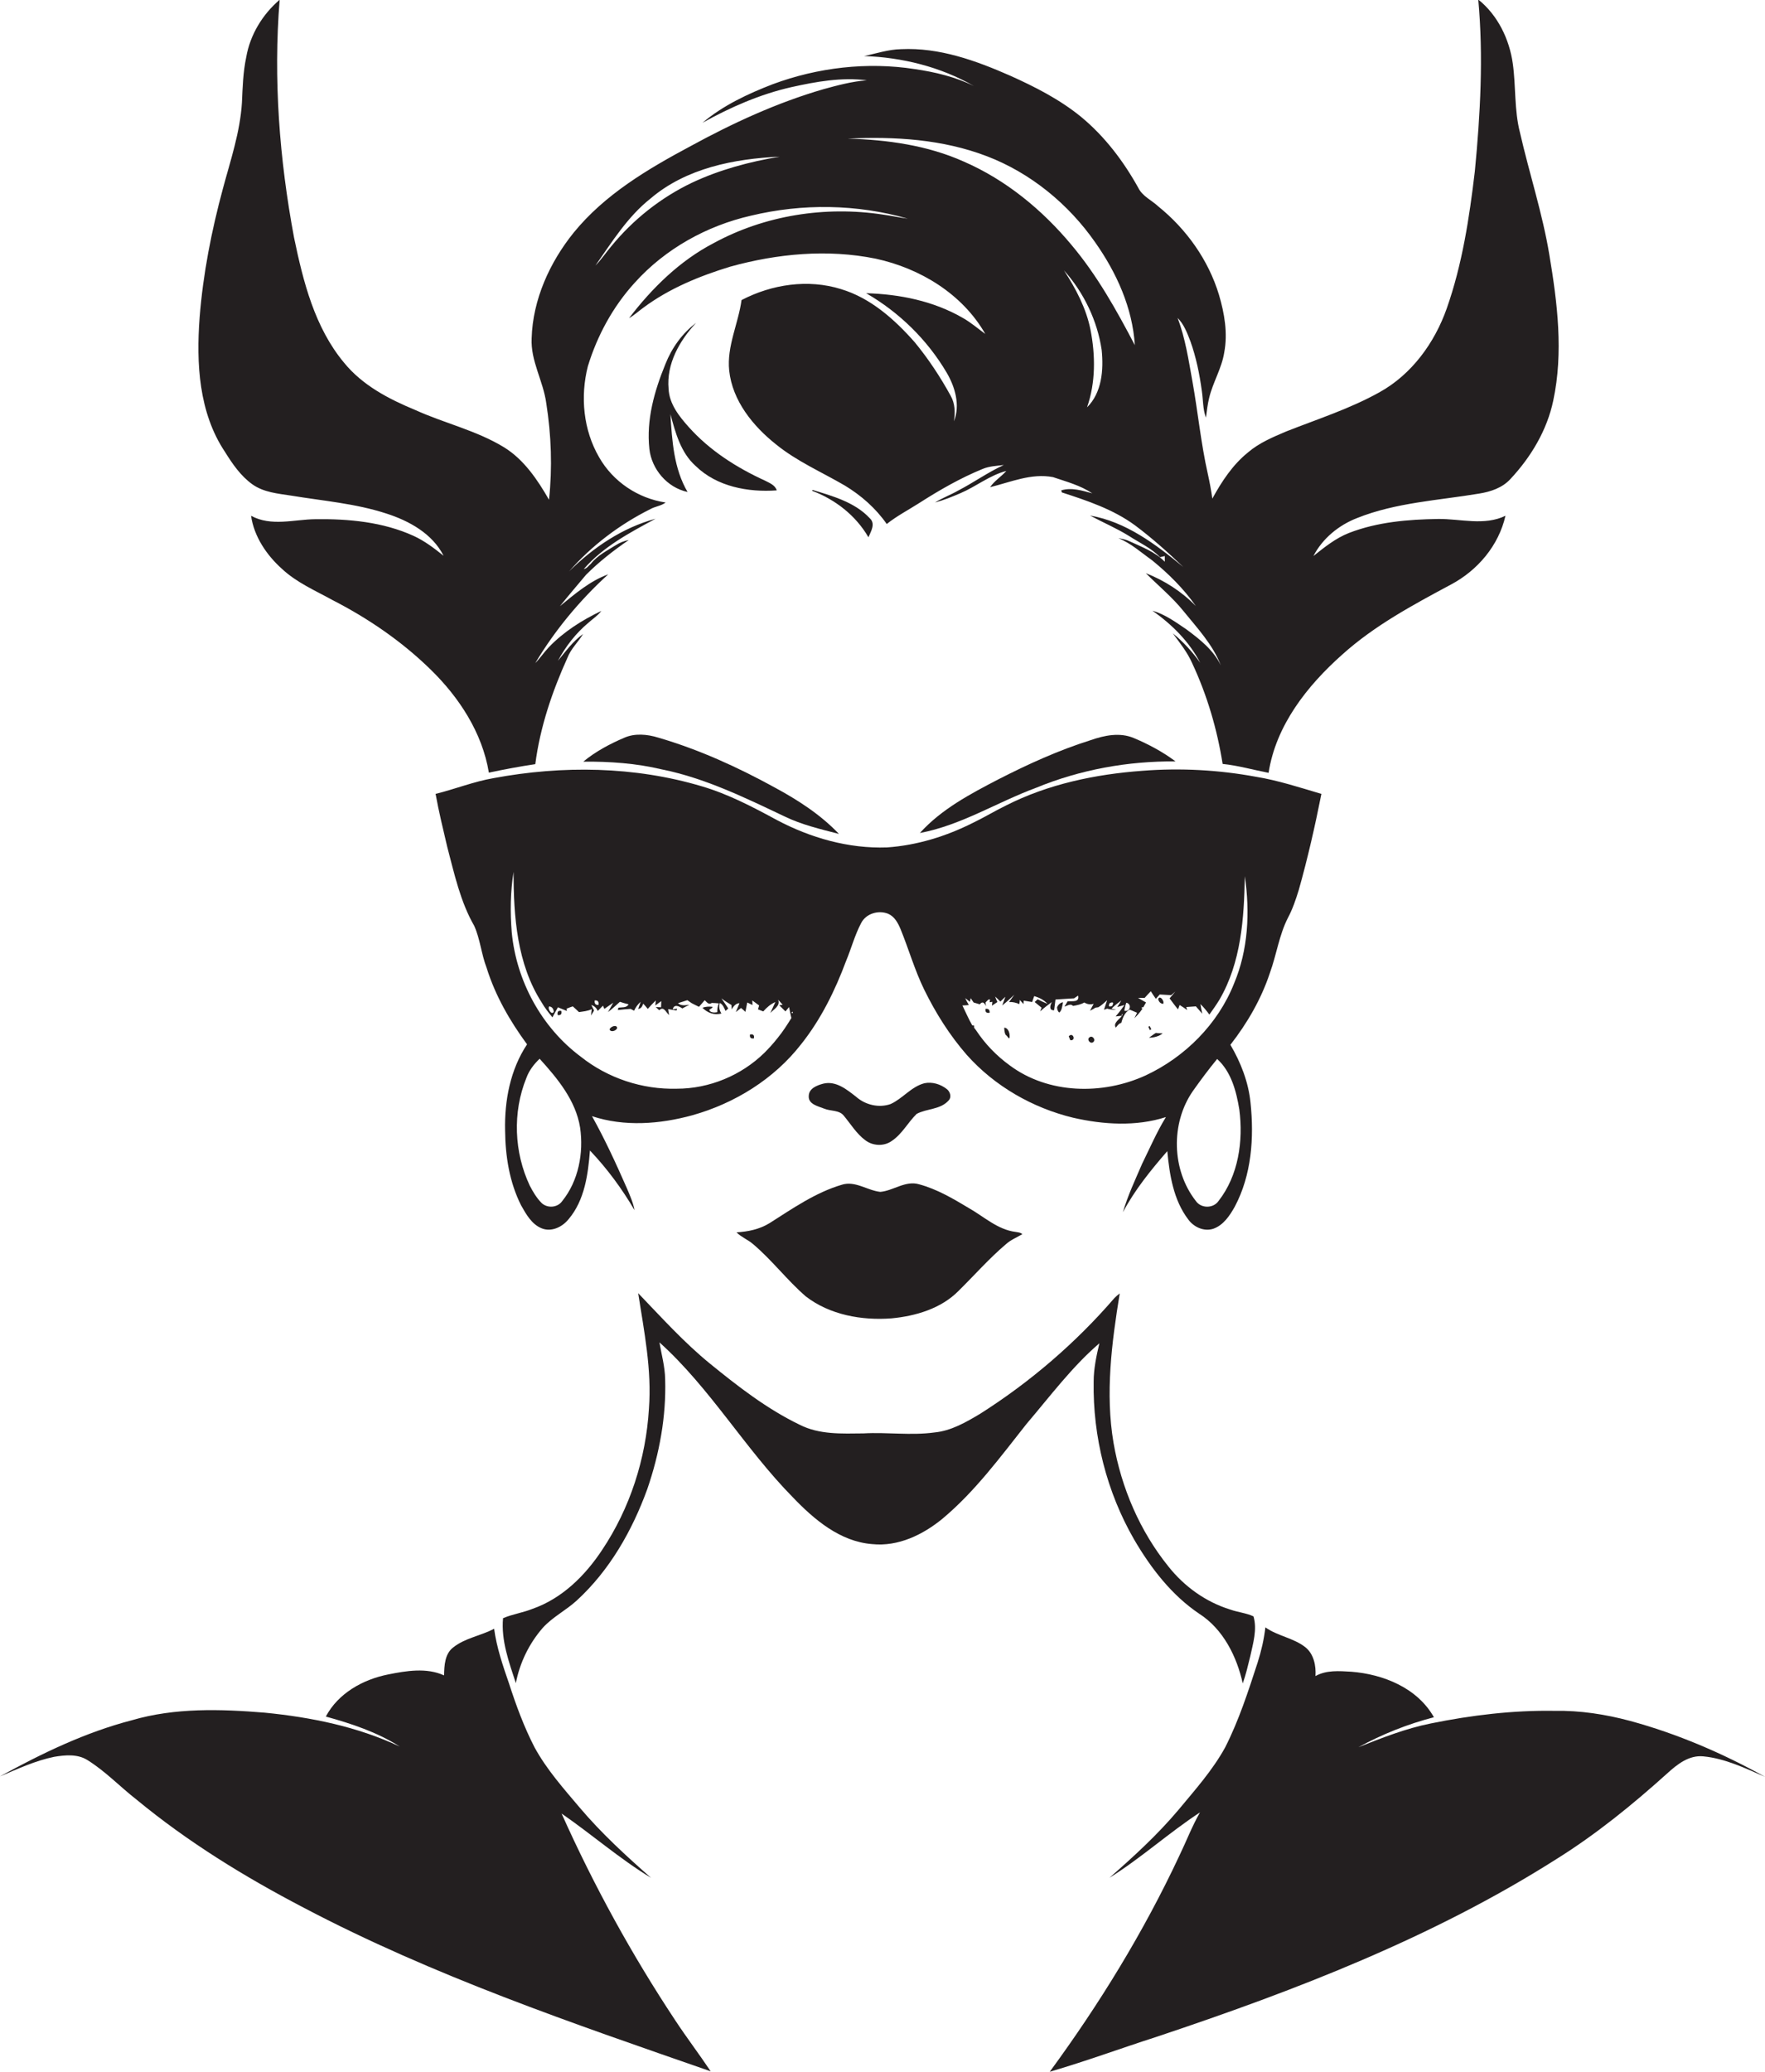 <?xml version="1.0" encoding="utf-8"?>
<!-- Generator: Adobe Illustrator 19.2.0, SVG Export Plug-In . SVG Version: 6.00 Build 0)  -->
<svg version="1.1" id="Layer_1" xmlns="http://www.w3.org/2000/svg" xmlns:xlink="http://www.w3.org/1999/xlink" x="0px" y="0px"
	 viewBox="0 0 771.9 905.9" enable-background="new 0 0 771.9 905.9" xml:space="preserve">
<g>
	<path fill="#231F20" d="M110.3,211.7c5,3.6,11.3,4.1,17.1,5c13.9,2.3,28,3.4,41.5,7.8c10,3.2,20.2,8.8,25.1,18.5
		c-4.1-3.3-8.3-6.5-13.1-8.7c-13.4-6.1-28.4-7.5-43-7.3c-9.3,0.1-19.3,3.3-28.1-1.5c1.3,9.1,6.8,17.2,13.5,23.2
		c6.4,6,14.6,9.5,22.2,13.7c15.6,8,30.2,18,42.8,30.3c12.5,12.2,22.6,27.6,25.5,45.1c6.7-1.4,13.5-2.7,20.3-3.7
		c2.1-16.2,7.4-31.8,14.1-46.6c1.5-3.9,4.7-6.8,6.8-10.3c-4.4,3.1-7.6,7.6-11,11.7c3.4-6.3,7.8-12,13.3-16.6
		c1.9-1.7,4.1-3.1,5.7-5.2c-8.4,4-16.5,9.1-23,15.9c-2.1,2.2-3.8,4.8-5.9,6.9c8.6-14.4,19.5-27.5,31.9-38.8
		c-8,2.9-14.6,8.6-21.1,13.9c3.7-4.6,7.6-9.2,11.4-13.7c5.7-5.7,12.1-10.7,18.7-15.2c-2,0.4-3.9,1.1-5.6,2.2
		c-3.8,2.4-8.1,4.5-11,8.2c-1,0.8-1.7,2.1-3.1,2.3c8.5-9.8,20.1-15.9,31.4-22c-14.4,3.9-27.2,12.5-37.8,23
		c9.9-11.3,22.1-20.5,35.5-27.2c2.1-1.2,4.8-1.4,6.7-2.9c-12.1-1.8-23-9.1-29.1-19.8c-6.9-11.9-8.3-26.5-4.9-39.8
		c4.1-13.4,11-26.1,20.5-36.5c13.3-14.8,31.5-24.9,50.8-29.3c22.5-5.4,46.3-5.1,68.6,1.3c-3.7-0.5-7.3-1.3-11-1.8
		c-25.1-3.8-51.5,0.3-73.9,12.5c-14.8,7.7-26.9,19.6-37,32.8c2.3-1.3,4.2-3.1,6.3-4.6c11.3-8.4,24.5-13.8,37.9-17.9
		c20.6-5.7,42.6-7.8,63.7-3.5c19.4,4.2,37.9,15.4,47.9,32.9c-3.3-2.4-6.4-5.1-10-7.1c-12.7-7.3-27.5-10.3-42.1-10.7
		c14.4,8.3,26.7,20.3,35.2,34.7c3.7,6.3,6,14.2,3.2,21.3c0.6-3.8,0.5-7.7-1.4-11.1c-4.5-8.2-9.7-16.1-15.7-23.4
		c-8.8-10-19.3-19.4-32.3-23.3c-14.4-4.5-30.3-2.1-43.5,4.8c-1.4,10.3-6.5,20.2-5.4,30.8c1.4,13.2,10.4,24.3,20.5,32.3
		c9.1,7.4,20,12.1,30.1,18c7.1,4.3,13.5,9.9,18.3,16.8c4.4-3.5,9.4-6.1,14.1-9.1c8.9-5.7,18.1-11,27.9-15c2.9-1.2,6.1-1.3,9.2-1.7
		c-7,3.2-13.2,7.7-20,11.2c-3.3,1.9-6.9,3.2-10.1,5.2c3.8-1,7.5-2.5,11.2-4.1c6.8-2.9,12.7-7.8,20-9.7c-2.2,2.5-5.2,4.3-7.1,7.1
		c9-2.2,18-6.2,27.5-4.4c5.9,2,12,3.6,17.2,7.1c-4.4-1.2-9.1-2.7-13.6-1.3c0.1,0.2,0.2,0.7,0.3,0.9c11.1,3.6,22.5,7.4,32,14.4
		c7.5,5.6,14.4,11.8,21.1,18.2c-12-9.9-25.1-19.8-40.8-22.5c5.6,3,11.5,5.5,17,8.9c4.6,3,9.8,5.3,13.6,9.3c0.5-0.1,1.5-0.3,2.1-0.5
		c0,0.8,0,1.7,0,2.5c-4.2-4.3-9.9-6.4-15.3-8.9c-1.6-0.8-3.3-1.1-5-1.4c5.5,2.2,10,6.3,14.8,9.7c7.1,5.8,13.8,12.4,19.1,20
		c-6.1-6.3-13.7-11.2-21.9-14.4c5.5,5.5,11.6,10.5,16.5,16.6c6,7.4,12.8,14.6,16.3,23.7c-3.2-6.7-9.2-11.4-15-15.7
		c-4.7-3.2-9.4-6.6-14.9-8.2c8.5,6,16.1,13.5,20.9,22.8c-3.4-4.8-7.4-9.2-12-12.9c3.1,4.2,6.4,8.3,8.5,13.1
		c6.5,13.9,10.9,28.8,13.3,44c6.8,0.7,13.4,2.6,20.1,3.9c3.2-20.8,16.9-38.1,32.2-51.7c14.1-12.7,30.9-21.7,47.5-30.6
		c11.7-6.2,20.9-17,23.9-30.1c-9.3,4.5-19.6,1.3-29.4,1.4c-13.2,0.2-26.6,1.3-39,6.1c-5.9,2.3-10.8,6.3-15.6,10.1
		c4-7.7,11.1-13.5,19.1-16.6c17-6.8,35.5-7.7,53.4-10.7c5-0.8,10.1-2.5,13.6-6.3c9-9.6,16.1-21.4,18.8-34.4
		c4.5-21,1.8-42.7-1.7-63.6c-3-18.2-8.8-35.7-12.9-53.7c-2.5-9.8-1.7-20-3.1-30c-1.5-10.7-6.6-21.2-15.1-28
		c2.3,25,0.9,50.2-1.5,75.1c-2.4,20.3-5.5,40.7-12.3,60c-5.3,15-15.3,28.8-29.4,36.6c-12.9,7.2-27,11.7-40.7,17.1
		c-5.9,2.5-11.9,5-16.8,9.2c-6.7,5.4-11.5,12.7-15.6,20.2c-0.5-3.6-1.2-7.3-2-10.9c-3-13.3-4.3-26.9-6.7-40.3
		c-1.7-9.4-3.1-18.9-6.5-27.8c2.8,2.8,4.2,6.6,5.6,10.2c2.5,7,4,14.3,5,21.7c0.6,3.9,0.4,8,1.8,11.7c0.4-2.9,0.7-5.8,1.4-8.6
		c1.6-6.8,5.5-12.9,6.6-19.9c1.6-8.4,0.1-17.1-2.3-25.2c-4.6-15.2-14.2-28.7-26.6-38.7c-2.9-2.7-6.9-4.4-8.7-8.1
		c-6.5-11.7-14.7-22.5-25-31c-9.3-7.6-20.1-13.1-31-18c-15-6.6-31-12.4-47.7-11.6c-5.6,0.1-10.8,1.9-16.2,3
		c16.7,0.6,33.4,4.7,48,13.1c-8.1-4-17-6.1-25.9-7.4c-20.8-3.2-42.3-0.7-62,6.6c-10.9,4.2-21.8,9.3-30.8,16.9
		c12.2-6.8,25.2-12.5,38.9-15.6c10.8-2.4,21.9-4.4,33-3c-6.5,0.5-12.8,2.2-19,3.9c-20.3,5.9-39.6,14.8-58.1,24.9
		c-18.7,10-37.5,21.1-51.1,37.8c-10.5,13-17.9,29.3-18.4,46.2c-0.5,9.9,5.1,18.7,6.4,28.4c2.2,13.9,2.7,28.2,1.2,42.2
		c-5-8.7-10.9-17.5-19.6-22.9c-12.1-7.4-26-10.5-38.8-16.3c-11.6-4.8-23.2-10.8-31.3-20.8c-12.8-15.4-17.8-35.4-21.8-54.6
		c-6.4-34.2-9.1-69.3-6.3-104c-7.5,6.4-12.9,15.3-14.6,25c-1.4,6.6-1.6,13.3-1.9,20c-0.8,12.9-5,25.2-8.3,37.5
		c-5,18.5-8.7,37.3-10.2,56.4c-1.5,20-0.4,41.6,11.1,58.8C101.7,202.9,105.3,208.1,110.3,211.7z M475.4,178.1
		c3.8-10.8,3.7-22.8,1.5-34c-1.9-9.4-6.4-17.9-11.6-25.9c8.7,9.7,14.6,22,16.5,34.8C482.7,161.7,481.9,171.7,475.4,178.1z
		 M431.6,68.3c19.1,7.3,35.7,20.9,47.4,37.7c9.3,13.2,16.3,28.6,17.3,44.9c-8-15.3-16.5-30.5-27.6-43.7
		c-12.8-15.4-28.8-28.6-47.3-36.6c-15.9-7.1-33.4-9.5-50.7-10C391.3,59.6,412.3,60.9,431.6,68.3z M284.5,86.8
		c15.6-13.3,36.6-17.4,56.5-18.3c-13.2,2.2-26.3,5.7-38.4,11.4c-13.6,6.5-25.7,16.1-35.2,27.7c-2.4,2.8-4.4,5.9-7,8.5
		C267.7,105.7,274.5,94.7,284.5,86.8z"/>
	<path fill="#231F20" d="M291,159.2c-4.8,11.7-8.4,24.3-7,37.1c1,8.9,7.8,16.9,16.7,18.8c-6-10.2-6.8-22.4-7.5-34
		c2.2,8.1,4.5,16.8,11,22.6c9.3,9.1,23,11.6,35.5,10.7c-0.7-2.3-3.1-3.2-5-4.2c-12.5-5.7-24.3-13.2-33.5-23.5
		c-4.2-4.7-8.5-10.1-8.8-16.7c-1-10.9,4.8-21.1,12-28.8C298.4,145.7,293.8,152.1,291,159.2z"/>
	<path fill="#231F20" d="M379.8,234.9c1.1-2.6,3.2-5.9,0.6-8.3c-6.5-7-16.2-9.7-25.1-12.4l-0.1,0.4
		C365.3,218.4,374.3,225.4,379.8,234.9z"/>
	<path fill="#231F20" d="M272.9,322.6c-6.3,2.7-12.5,6-17.8,10.4c11.5-0.1,23.1,0.7,34.4,3.4c18.8,3.8,36.2,12.3,53.5,20.5
		c7.6,3.7,15.8,5.6,23.9,7.7c-8-8.4-17.9-14.8-28.1-20.3c-16.2-8.9-33.1-16.6-50.9-21.8C283,321,277.6,320.5,272.9,322.6z"/>
	<path fill="#231F20" d="M514.1,332.9c-5.6-4.2-11.8-7.5-18.2-10.2c-6.1-2.6-12.9-1.2-18.9,0.9c-14,4.4-27.4,10.5-40.5,17.2
		c-12.3,6.4-24.8,13-34.2,23.4c18.1-3.4,33.8-13.5,50.9-19.8C472.4,336.5,493.3,332.7,514.1,332.9z"/>
	<path fill="#231F20" d="M563.2,401.4c2.1-3.9,3.5-8.1,4.8-12.3c3.9-13.8,7.1-27.9,9.9-42c-9.5-2.8-18.9-5.9-28.7-7.5
		c-16.3-3-33-3.9-49.6-2.6c-20.5,1.5-41.2,5.8-59.7,15.2c-4.9,2.4-9.5,5.2-14.3,7.5c-11.7,5.9-24.5,9.9-37.7,10.8
		c-16.8,0.6-33.5-4.2-48.2-12c-10.5-5.7-21.2-11.3-32.7-14.7c-29.5-8.8-61-9.2-91.1-3.6c-8.7,1.5-16.9,4.8-25.4,6.9
		c1.4,7.8,3.3,15.5,5.1,23.2c3.1,11.7,5.7,23.9,11.8,34.5c2.6,5.8,3.1,12.3,5.4,18.3c3.8,12.2,10.2,23.3,17.7,33.5
		c-7.3,11-9.9,24.5-9.6,37.6c0.1,11.3,1.9,22.7,7,32.8c2.2,3.9,4.6,8.2,8.9,10c4.3,1.8,9.1-0.5,11.9-4c7-8.3,8.5-19.6,9.3-30
		c7.5,7.9,14,16.7,19.5,26.1c-0.6-3.3-2-6.4-3.3-9.5c-4.7-10.7-9.6-21.4-15.3-31.6c14.2,4.7,29.7,3.5,43.9-0.4
		c18.5-5.2,35.7-15.8,47.6-31.1c8.6-10.8,14.8-23.4,19.6-36.3c2.3-5.5,3.8-11.3,6.6-16.6c2.1-4.2,7.6-5.8,11.8-4.1
		c2.8,1.2,4.3,4,5.4,6.6c3.6,8.8,6.2,18,10.4,26.6c5,10.2,11.1,19.9,18.6,28.5c12.2,13.7,28.8,23.2,46.6,27.5
		c13.2,3,27.4,3.9,40.5-0.3c-4,6.5-7,13.5-10.4,20.4c-3,7-6.3,13.9-8.4,21.2c5.2-9.8,12.2-18.4,19.4-26.7c1,10.4,2.7,21.4,9.2,29.9
		c2.4,3.3,6.9,5.4,11,4c4.4-1.6,7.1-5.7,9.3-9.6c7.4-13.9,8.5-30.2,6.9-45.5c-0.9-9-4.3-17.7-8.8-25.3c7.4-9.5,13.5-20,17.3-31.5
		C558.3,417.3,559.4,408.9,563.2,401.4z M260.1,437.4c1.3-0.1,1.9,0.5,1.6,2C260.4,439.4,259.9,438.8,260.1,437.4z M240.2,440
		c1.2,0.2,1.8,0.9,2,2.3C241.4,444.1,239.3,441.1,240.2,440z M245.9,525.1c-2,2.9-6.4,3.3-9,0.9c-2.2-2.2-3.8-4.9-5.2-7.6
		c-6.9-14.6-7.6-32.1-1.5-47.1c1.2-3.3,3.3-6,5.8-8.4c7.8,8.6,15.8,18.2,17.7,30.1C255.3,504.1,253,516.3,245.9,525.1z M340.1,453.8
		c-1.8,2.3-3.8,4.5-5.8,6.5c-10.1,9.9-24.1,15.7-38.3,15.7c-15.1,0.4-30.2-4.6-42-14c-17.2-12.8-28.2-33.2-30.2-54.4
		c-0.7-8.8-0.6-17.7,0.8-26.4c0,19.5,1.5,40.3,12.3,57.1c1.3,2.3,3,4.4,4.7,6.5c0.8-1.5,1.6-3,2.4-4.4c1.3,0.5,2.6,1.1,3.9,1.6
		l-0.1-1c0.7-0.3,2-0.8,2.7-1c0.9,0.8,1.8,1.6,2.7,2.5c1.9-0.3,3.8-0.4,5.6-1.3c-0.1,0.7-0.3,2.1-0.3,2.8c0.4-0.7,0.9-1.5,1.3-2.2
		c-0.3-0.6-0.9-1.8-1.2-2.4c1.3,0.4,2.3,1.3,2.8,2.6c0.8-0.8,1.5-1.5,2.3-2.3l0.6,1.4c1.3-0.9,2.6-1.8,3.9-2.7
		c-0.8,1.4-1.5,2.7-2.3,4.1c1.8-1.4,3.5-2.9,5.2-4.5c1.2,0.4,2.5,0.8,3.8,1.1c-0.9,1.7-3,1.2-4.5,1.5c0,0.2-0.1,0.7-0.2,1
		c1.8-0.2,3.7-0.4,5.6-0.5c0.4,0.2,1.1,0.6,1.5,0.8c0.7-1.5,1.6-2.8,2.9-3.9c-0.3,0.8-0.8,2.3-1.1,3.1c1.3-0.1,1.8-1.1,2.2-2.3
		c0.7,0.7,1.3,1.5,2,2.3c1.1-1.3,2.3-2.5,3.5-3.7l-0.2,2.2c0.6-0.5,2-1.4,2.6-1.9c0,0.7-0.1,2-0.1,2.7c-0.6,0-1.8-0.1-2.3-0.1
		c0.5,0.5,1,0.9,1.5,1.4c2-2,3,1,4.3,2.1c-0.1-0.6-0.3-1.9-0.4-2.6c0.9,0.2,2.8,0.4,3.7,0.6l0.2-0.8l-1.9,0.3
		c0.6-2.5,2.9-1.3,4.2-0.4c1-0.5,2-1.1,3.1-1.6c-1.7,0.2-3.6,0.6-5-0.7c1.4-0.4,2.8-0.9,4.1-1.3c0.5,0.3,1.4,1,1.9,1.3
		c1,0.5,2.1,1.1,3.2,1.6c0.8-1,1.7-1.9,2.5-2.9c0.9,0.8,1.7,2.2,3.1,1.2c1,0,2,0.1,3.1,0.2c-0.6,1.2-0.7,2.5-0.7,3.8
		c-1.1,0.3-3.2,0.3-3.5-1c0.3-0.2,1-0.7,1.3-0.9l0.1-0.4c-1.5-0.2-3-0.1-4.4,0.4c2.1,2.2,5.3,3.4,8.3,2.5c-0.9-1.4-1.2-3-0.7-4.6
		c1.4,0.7,1.9,2.2,2.5,3.5c0.3-0.3,0.9-0.8,1.2-1.1c-1-1.5-2-3-3-4.4c1.4,1.1,2.9,2,4.4,2.9c0,0.5,0.1,1.4,0.1,1.9
		c0.8-1.3,1.7-2.6,3.4-2.7c-0.5,1.3-1.1,2.6-1.6,3.9c0.6-0.5,1.7-1.4,2.3-1.8c0.5,0.4,1.4,1.2,1.9,1.7c0.3-1.4,0.5-2.7,0.8-4.1
		c0.6,0.3,1.7,0.8,2.3,1.1c0-0.5-0.1-1.5-0.1-2c1,0.7,2,1.5,3,2.2c-0.1,0.4-0.4,1.3-0.5,1.7c0.8,0.3,1.5,0.6,2.3,0.9
		c1.5-1.7,3.2-3.2,5.3-4.1c-0.7,1.6-1.5,3.2-2.2,4.8c1.5-1.7,4.5-3.1,3.4-5.8c0.7,0.7,1.4,1.5,2,2.2l-1.5,0.2
		c0.9,0.9,1.8,1.8,2.7,2.7c0.4-0.5,1.2-1.4,1.6-1.9c0.3,1.6,0.6,3.2,1,4.8C344.3,448,342.4,451,340.1,453.8z M346.4,443l-0.2-0.4
		l0.4-0.3l0.2,0.5L346.4,443z M492.7,438.4c2.5,0.8,1.4,4.2-1,3.5c0.2-1.1,0.4-2.2,0.8-3.3L492.7,438.4z M485.3,438.6
		c1.5-0.7,1.9-0.3,1.1,1.2C485,440.4,484.6,440,485.3,438.6z M542,485.1c1.8,13.8-0.4,28.9-9.1,40c-2.3,3.3-7.6,3.3-9.9,0
		c-10.6-13.5-11.1-34-1.3-48.1c3.4-4.8,6.9-9.5,10.6-14C538.5,468.6,540.7,477.2,542,485.1z M539.7,430c-7,17.7-21.5,32.2-38.7,40.2
		c-18.8,8.6-42.5,8.2-59.4-4.4c-5.8-4.2-10.8-9.4-14.7-15.3c-0.2-0.3-0.7-0.9-0.9-1.2l0-0.9l-0.8-0.1c-1.6-2.8-2.9-5.8-4.3-8.7
		c0.7,0,2.1-0.1,2.8-0.2c-0.6-1-1.1-2-1.6-3c0.5,0.4,1.6,1.2,2.1,1.6l0.3-1.6c0.4,0.6,0.9,1.3,1.3,1.9c0.9,0.3,1.8,0.5,2.7,0.8
		c1-1.3,1.9-1,2.7,0.8l-0.2-1.6c0.3-0.3,0.9-1,1.3-1.3l0.7,0l-0.2,1.2l1.2-0.2l-0.2,1.7c0.6-0.4,1.8-1.2,2.4-1.6
		c-0.3-0.6-0.8-1.8-1-2.4c0.8,0.7,1.5,1.4,2.3,2.2c0.7-0.7,1.4-1.4,2.2-2.1c-0.5,1.3-0.9,2.5-1.4,3.8c1.9-1.5,3.6-3.1,5.3-4.7
		c-0.8,1.1-1.5,2.1-2.3,3.2c1.6-0.1,3.1,0.3,4.5,0.9c0.1-0.5,0.2-1.4,0.2-1.8c0.5,0.6,1.1,1.2,1.6,1.8c0-0.4,0.1-1.1,0.1-1.5
		c1.2,0.2,2.5,0.4,3.7,0.6c0.2-0.7,0.7-2,0.9-2.6c2.2,0.7,4.2,1.6,5.8,3.4c-1.5-0.6-2.9-1.3-4.3-2c-0.4,0.4-0.9,0.8-1.3,1.2
		c0.7,0.6,2.1,1.7,2.8,2.3c0.1,0.1,0.2,0.2,0.3,0.2l-0.2,0.2l-0.5,1.4c1.6-1.5,3.4-2.8,5.1-4.1c-0.8,1.6-1.3,3.7,1,3.6
		c0.2-1.6,0.4-3.1,0.6-4.7c2.1-0.1,4.1-0.3,6.2-0.4c0.5,0,1.4-0.1,1.9-0.1l0.6-0.4c0.1-0.1,0.4-0.3,0.6-0.4l0.6-0.4
		c0.7,3.1-2.6,2.3-4.6,2.5c-0.3,0.6-1,1.7-1.4,2.3c1.2-0.3,2.6-1.5,3.8-0.3c1.7-0.3,3.4-0.6,4.9-1.5c1.3,0.8,2.6,1,4.1,0.6
		c-0.5,1-1.1,2-1.6,3c0.6-0.3,1.8-0.9,2.3-1.3c0.1,0,0.4-0.1,0.5-0.1l0.8-0.1c1.5-0.8,2.6-2,3.9-3.1c-0.5,1.4-0.9,2.8-1.4,4.2
		c0.3-0.1,1-0.4,1.4-0.5c1.3,0.4,2.6,0.5,4,0.5l-2.1-0.5c1.3-1.3,2.8-2.5,4.3-3.6c-0.4,0.7-1.3,2.2-1.8,2.9c0.8-0.2,2.4-0.7,3.2-0.9
		c-1.2,1.7-2.5,3.4-3.9,5c0.7-0.1,2.1-0.2,2.8-0.3l-0.2-0.5l0.5-0.3c-0.1,0.2-0.2,0.6-0.3,0.8c-1,1.5-4.1,3.2-2.7,5.2
		c0.7-0.9,1.3-1.8,2.4-2.1c0.6-2.3,1.5-4.5,3.6-5.8c1.1,0.5,2.2,0.9,3.3,1.4c-0.3,0.6-0.9,1.8-1.2,2.4c1.3-1.3,2.6-2.7,3.6-4.3
		l-0.5-0.1l0.2-0.4l0.6,0c0.3-0.5,0.9-1.6,1.2-2.1c-1.2-0.7-2.3-1.3-3.5-2c0.7,0,2.2,0,2.9,0c0.9-1,1.8-2,2.7-2.9
		c0.7,1.1,1.4,2.2,2.2,3.3c0.4-0.5,1.3-1.4,1.7-1.9c1.7,0.1,3.3,0.2,5,0.3c0.5-0.4,1.4-1.2,1.8-1.6c-0.8,1-1.6,2-2.5,3
		c1.2,1.6,2.4,3.3,3.7,4.8c0.2-0.5,0.5-1.4,0.7-1.9c1.1,0.7,2.2,1.4,3.3,2.2l-0.4-1.3c1.4-0.1,2.8-0.2,4.2-0.3
		c0.9,1,1.8,2.1,2.8,3.2c-0.3-1.4-0.6-2.8-0.8-4.2c1.4,1.4,2.7,2.9,3.9,4.6c1.5-2.1,3-4.2,4.4-6.5c9.5-16.3,10.8-35.6,11.1-54
		C546.7,398.8,545.9,415.3,539.7,430z"/>
	<path fill="#231F20" d="M506.5,436.8c0.3,1.3,1.1,2,2.2,2.1C509.4,437.7,507.2,434.9,506.5,436.8z"/>
	<path fill="#231F20" d="M462.3,440.4c0,0.9,0.3,1.7,0.9,2.3c1.2-0.7,1.4-3.1,1.7-4.5C463.8,438.3,462.7,439.3,462.3,440.4z"/>
	<path fill="#231F20" d="M431,441.1c-0.2,1.4,0.4,1.9,1.8,1.7C432.9,441.5,432.3,440.9,431,441.1z"/>
	<path fill="#231F20" d="M243.9,443.8c1.3,0.2,1.9-0.4,1.6-1.8C244.2,441.7,243.6,442.3,243.9,443.8z"/>
	<path fill="#231F20" d="M439.2,449.3c0,1,0.1,2,0.5,3c0.4,0.4,1.2,1.2,1.5,1.7l0.3-0.2C441.8,452.1,441.1,449.4,439.2,449.3z"/>
	<path fill="#231F20" d="M503.5,450c-0.2-0.4-0.5-1.1-0.7-1.4l-0.6,0.3c0.2,0.4,0.5,1.1,0.7,1.5L503.5,450z"/>
	<path fill="#231F20" d="M502.5,453.7c2.1,0,4.4-0.6,6-1.9c-1-0.1-2,0-3-0.2C504.5,452.2,503.5,453,502.5,453.7z"/>
	<path fill="#231F20" d="M369.1,487.9c3,3.6,5.5,7.8,9.3,10.6c3.2,2.5,8.1,2.8,11.5,0.4c4.6-3,7.1-8.1,11-11.9
		c4.5-2.4,10.4-1.8,14-5.9c1.4-1.5,0.6-3.9-0.9-5c-2.7-2.1-6.3-3.2-9.7-2.5c-5.8,1.5-9.5,6.7-14.8,9.1c-5.1,1.8-11,0.4-15-3.1
		c-4.1-3.2-8.9-7.2-14.5-5.8c-2.6,0.7-6.2,2-6.3,5.3c-0.3,3.7,4,4.5,6.7,5.6C363.2,485.9,367.1,485.2,369.1,487.9z"/>
	<path fill="#231F20" d="M322.1,538.8c2.1,2.1,5,3.2,7.2,5.1c8.3,7,14.9,15.8,23.1,22.9c10.5,8.1,24.5,10.6,37.5,9.6
		c10.6-1,21.7-4.3,29.3-12c6.9-6.8,13.3-14.1,20.7-20.4c2.1-1.9,4.8-3,7.2-4.4c-0.8-0.8-2-0.8-3-1c-7.8-1-13.7-6.6-20.2-10.3
		c-7-4.2-14.1-8.4-21.9-10.5c-6-1.8-11.3,2.8-17,3.3c-5.7-0.6-11-5-16.9-3.1c-11.5,3.4-21.5,10.4-31.6,16.8
		C332.1,537.5,327.1,538.5,322.1,538.8z"/>
	<path fill="#231F20" d="M480.8,587.3c-1.3,5.5-2.5,11.1-2.5,16.8c-0.4,24,5.7,48.2,17.7,69c7.3,12.5,16.4,24.3,28.4,32.4
		c10.5,6.7,16.5,18.7,19.1,30.5c1.4-3.9,2.3-7.9,3.3-11.9c1.2-5.6,3.1-11.7,1.4-17.4c-3.2-1.5-6.9-1.8-10.2-3
		c-10.7-3.3-20.1-10.1-27-18.8c-12.5-15.5-20.6-34.4-24-54c-3.7-21.7-0.8-43.9,2.7-65.4c-0.8,0.6-1.6,1.3-2.3,2
		c-16.9,19.6-36.8,36.7-58.7,50.6c-6.2,3.7-12.7,7.5-20.1,8.2c-10.3,1.4-20.6-0.2-31,0.4c-9.4,0.1-19.3,0.6-27.9-3.8
		c-14.3-6.9-26.9-16.7-39.2-26.7c-11.4-9.3-21.2-20.2-31.4-30.8c2.6,16.7,6,33.5,4.7,50.5c-1.3,21.9-8.3,43.6-20.5,61.8
		c-7.4,11.2-17.5,21.2-30.4,25.7c-4.2,1.7-8.7,2.3-12.9,4.1c-0.9,9.8,2.6,19.2,5.6,28.4c1.7-8.9,5.8-17.3,11.7-24.1
		c4.3-4.8,10.2-7.7,14.9-12c14.4-13.2,24.3-30.6,30.9-48.8c5.3-15.4,8.3-31.7,7.8-48c-0.1-5.5-1.6-10.8-2.5-16.1
		c22.3,20.1,37.4,46.5,58.4,67.8c9.3,9.7,20.6,19.3,34.6,20.4c11.4,1.2,22.3-4.1,30.9-11.2c14.2-11.9,25.2-26.9,36.6-41.3
		C459.3,610.4,468.8,597.6,480.8,587.3z"/>
	<path fill="#231F20" d="M712.9,752.4c-10.8-2.9-21.9-4.6-33-4.4c-18.2-0.3-36.4,1.9-54.1,5.5c-11,2.2-21.4,6.3-31.7,10.4
		c10.4-5.7,21.5-10.1,33-13.1c-7.2-12.8-22.1-18.8-36.1-19.9c-5.3-0.3-10.9-0.8-15.7,1.9c0.3-4.5-0.7-9.6-4.4-12.6
		c-5.2-4.1-12.2-4.9-17.5-8.7c-0.6,5.2-1.8,10.4-3.4,15.4c-4.1,12.6-8.2,25.3-14.2,37.1c-5.5,10-13.2,18.6-20.5,27.4
		c-9.1,10.8-19.5,20.3-30.1,29.6c13.8-8.6,26-19.7,39.6-28.6c-3.5,6.1-6,12.7-9.1,19.1c-15.6,33.3-34.9,64.7-56.6,94.3
		c15.8-4.6,31.2-10.3,46.8-15.3c60.5-20.2,120.8-43.4,174.8-77.7C698,802,714,789,729.2,775.3c4.3-3.9,9.4-8,15.7-7.4
		c9.5,0.9,18.4,5.2,27.1,9C753.3,766.5,733.5,758,712.9,752.4z"/>
	<path fill="#231F20" d="M245.6,792.9c13.2,9.1,25.4,19.8,39.1,28.1c-10.9-9.6-21.7-19.5-31.1-30.6c-7.1-8.4-14.5-16.7-19.8-26.4
		c-4.6-8.9-8.1-18.4-11.2-28c-2.7-7.8-5.4-15.7-6.5-23.9c-5.8,3.1-12.6,4-17.8,8.1c-3.8,2.8-4,8-4.1,12.3c-7.7-3.5-16.5-2-24.5-0.4
		c-11,2.2-21.8,8.2-27.2,18.4c11.2,3.1,22.4,6.8,32.3,13.1c-18.5-8.7-38.7-12.8-59-14.8c-19.4-1.6-39.3-2.2-58.1,3.3
		c-20.4,5.3-39.4,14.5-57.8,24.6c7.8-3.3,15.5-6.9,23.8-8.6c4.8-0.8,10.2-1.3,14.5,1.4c7.9,4.9,14.3,11.7,21.5,17.3
		c22.4,18.5,47.3,33.8,73,47.2c56.8,29.9,117.7,50.6,178.1,71.6c-5-7.5-10.5-14.7-15.5-22.3C276.4,854.8,259.7,824.4,245.6,792.9z"
		/>
	<path fill="#231F20" d="M266.6,450.1c0.5,1.4,2.9,0.6,3.3-0.6C269.8,447.7,266.8,448.9,266.6,450.1z"/>
	<path fill="#231F20" d="M328,452.3c-0.2,1.3,0.3,1.9,1.7,1.7C330,452.6,329.4,452,328,452.3z"/>
	<path fill="#231F20" d="M467.4,453.1c0.2,0.4,0.5,1.3,0.7,1.7C470.8,455.1,469.2,451,467.4,453.1z"/>
	<path fill="#231F20" d="M476.4,453.6c-1.2,0.9,0.4,2.9,1.6,2.1C479.5,454.7,477.7,452.4,476.4,453.6z"/>
</g>
</svg>
